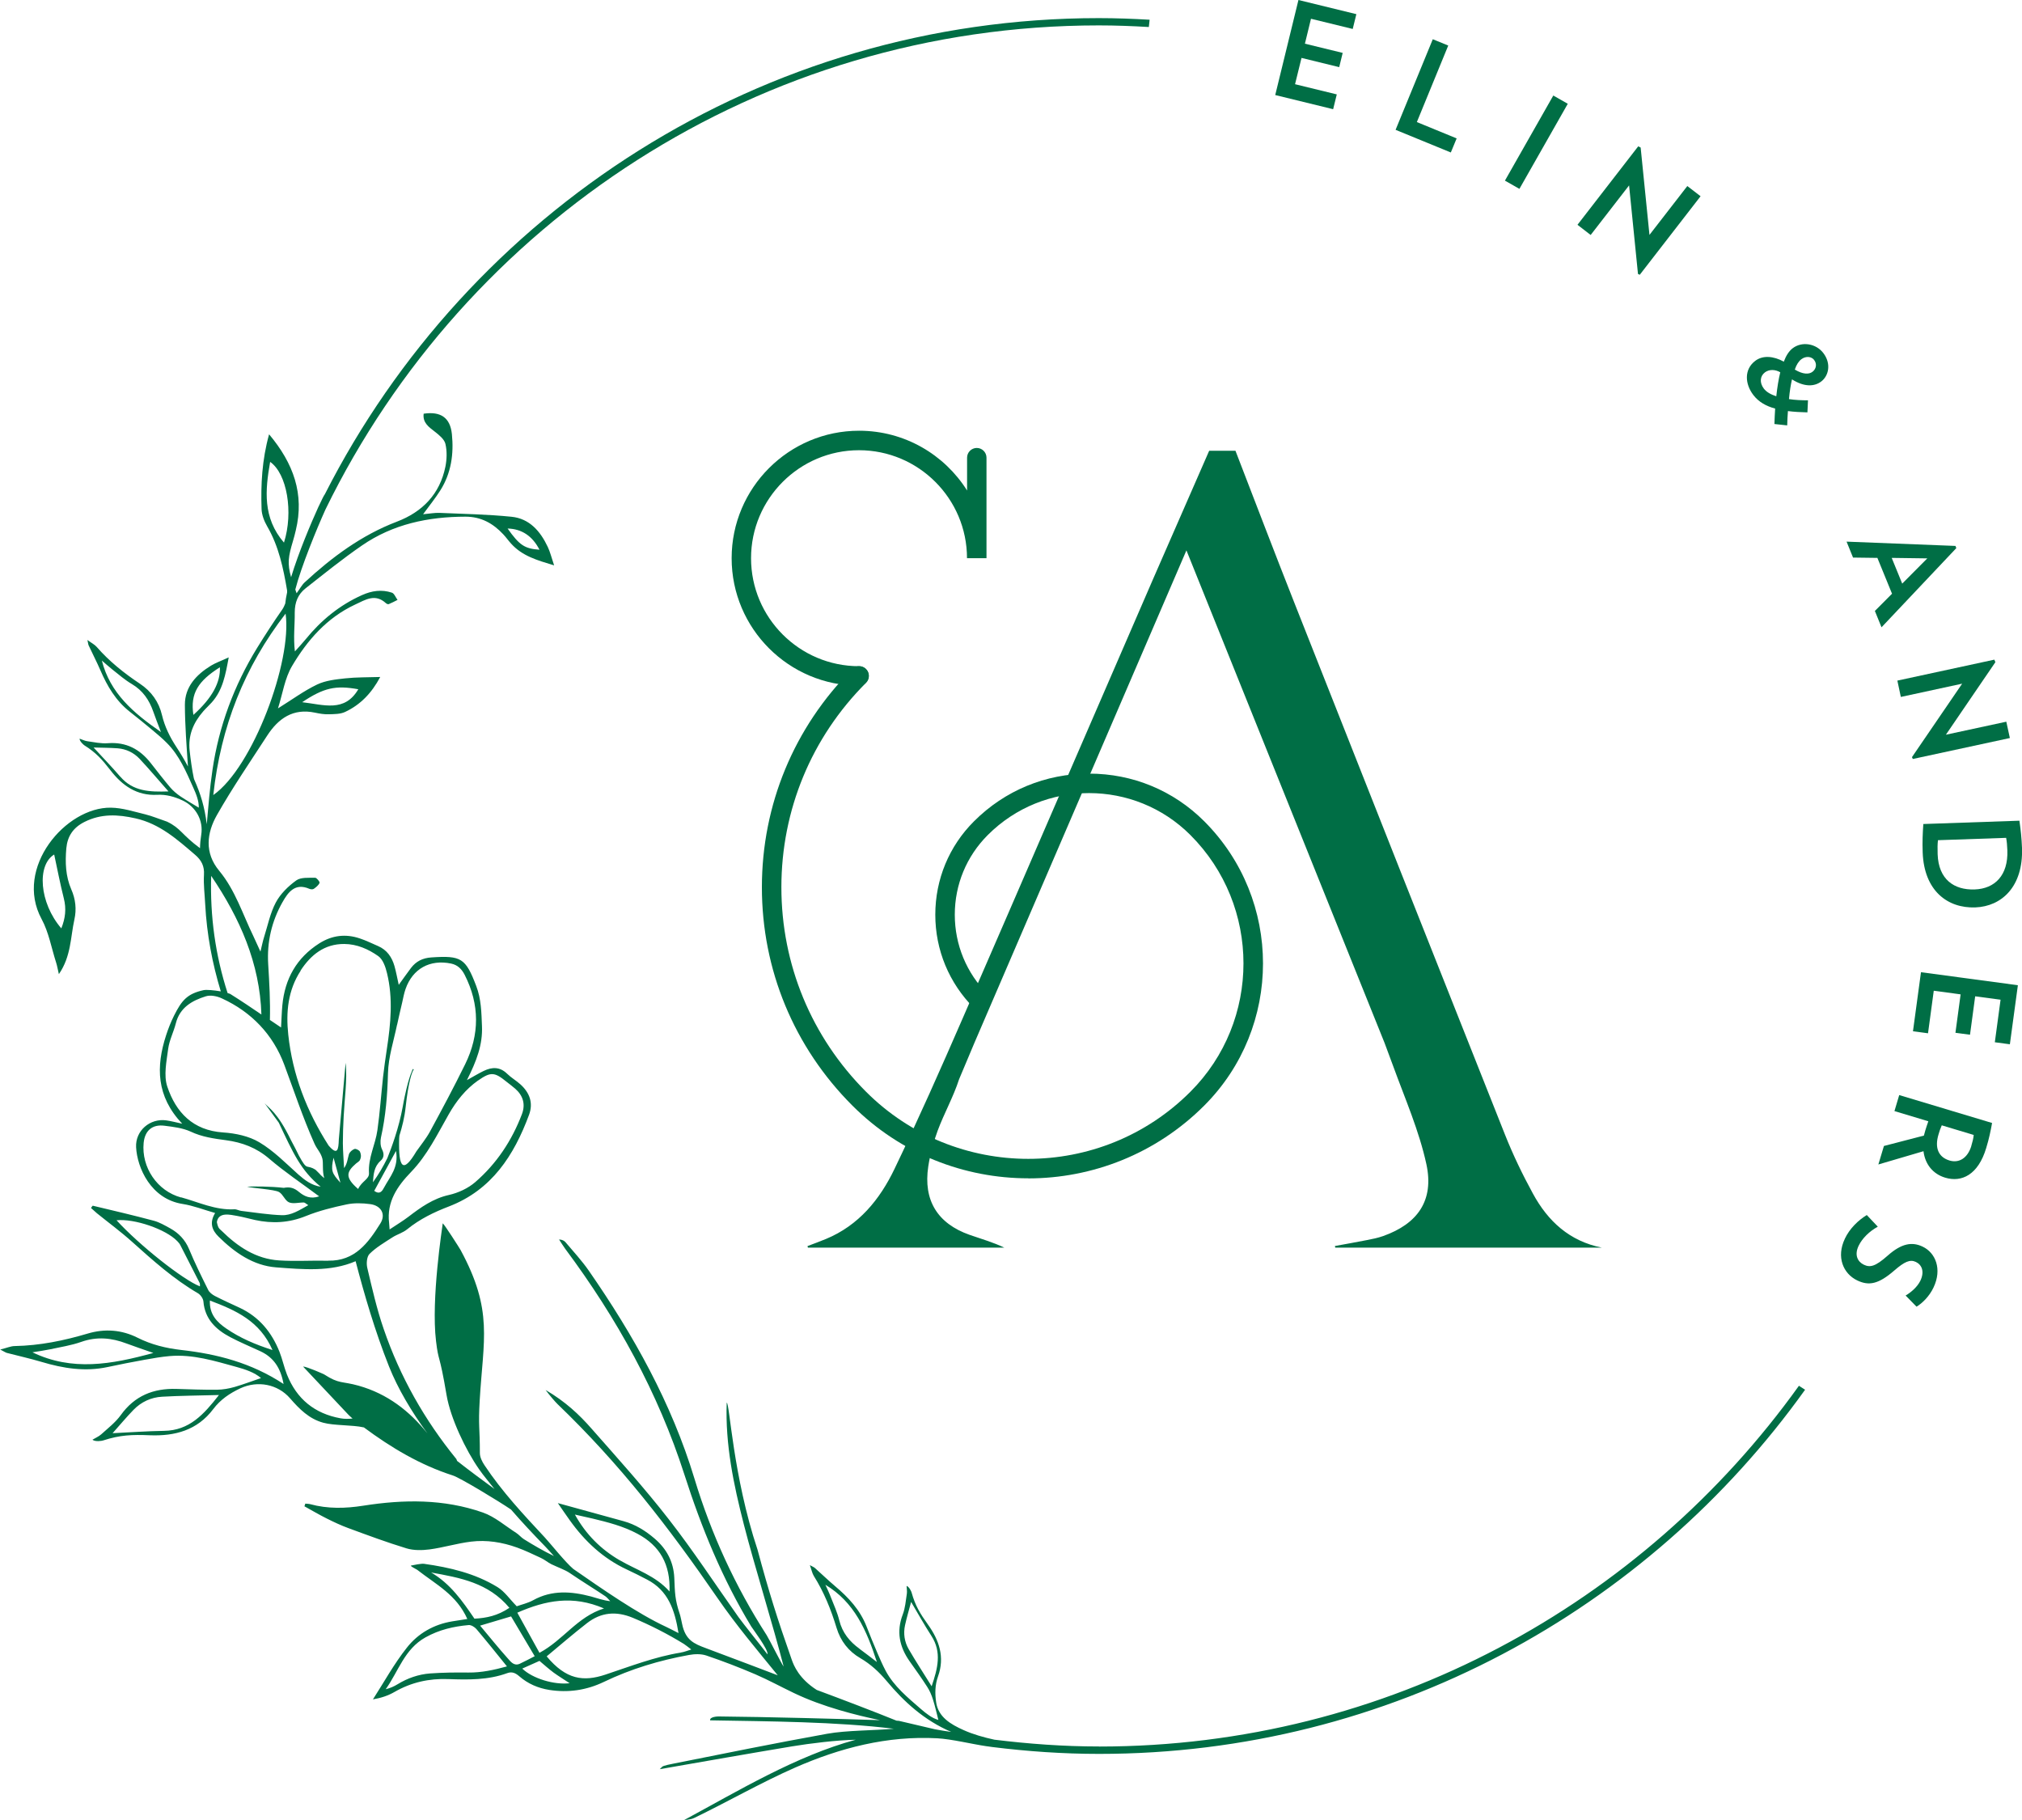 <svg xmlns="http://www.w3.org/2000/svg" id="Layer_1" data-name="Layer 1" viewBox="0 0 250 224.97"><g><path d="m152.75,55.72c2.46,6.37,4.83,12.59,7.28,18.79,8.66,21.93,17.34,43.86,26.05,65.77.99,2.49,2.16,4.92,3.45,7.28,1.85,3.41,4.52,5.88,8.52,6.68h-32.96c-.01-.07-.03-.13-.04-.2,1.31-.24,2.63-.47,3.94-.73.68-.13,1.37-.27,2.02-.5,4.26-1.51,6.32-4.39,5.35-8.88-.9-4.14-2.64-8.1-4.1-12.11l-1.07-2.88c-8.19-20.37-16.29-40.5-24.5-60.9-8.79,20.42-17.47,40.57-26.22,60.9l-1.89,4.49c-.7,2.17-1.84,4.19-2.64,6.33-.53,1.43-.94,2.94-1.17,4.45-.63,4.18,1.14,7.05,5.11,8.45,1.43.5,2.89.91,4.29,1.58h-24.28c-.02-.06-.03-.13-.05-.19.76-.29,1.53-.57,2.28-.88,4.06-1.68,6.67-4.89,8.48-8.67,2.95-6.14,5.71-12.37,8.43-18.62,7.88-18.11,15.69-36.24,23.56-54.35l6.91-15.8h3.23Z" style="fill: #006e45;"></path><g><path d="m127.13,145.67c-7.88,0-15.76-3-21.75-9-7.21-7.21-11.18-16.79-11.18-26.98s3.97-19.77,11.18-26.98c.47-.47,1.23-.47,1.7,0,.47.47.47,1.23,0,1.7-6.75,6.75-10.47,15.73-10.47,25.28s3.72,18.53,10.47,25.28c11.06,11.06,29.05,11.06,40.1,0,8.75-8.75,8.75-22.99,0-31.74-6.91-6.91-18.15-6.91-25.05,0-2.63,2.63-4.08,6.13-4.08,9.85s1.45,7.22,4.08,9.85c.47.47.47,1.23,0,1.7-.47.47-1.23.47-1.7,0-3.09-3.09-4.79-7.19-4.79-11.55s1.7-8.47,4.79-11.55c3.8-3.8,8.85-5.89,14.23-5.89s10.43,2.09,14.23,5.89c9.69,9.69,9.69,25.46,0,35.15-6,6-13.88,9-21.75,9Z" style="fill: #006e45;"></path><path d="m106.22,84.77c-8.69,0-15.76-7.07-15.76-15.76s7.07-15.76,15.76-15.76c5.62,0,10.56,2.95,13.35,7.39v-4.06c0-.66.54-1.2,1.2-1.2s1.2.54,1.2,1.2v12.43h-2.41c0-7.36-5.99-13.35-13.35-13.35s-13.35,5.99-13.35,13.35,5.99,13.35,13.35,13.35c.66,0,1.2.54,1.2,1.2s-.54,1.2-1.2,1.2Zm15.76-15.76h0,0Z" style="fill: #006e45;"></path></g></g><path d="m135.86,215.91c-4.38,0-8.68-.32-12.92-.84-1.28-.28-2.61-.65-3.79-1.18-1.64-.73-3.13-1.63-3.4-3.41-.17-1.11-.15-2.18.23-3.24.85-2.38.14-4.46-1.24-6.39-.98-1.37-1.58-2.35-2.03-3.97-.03-.13-.3-.72-.62-.82.01.33.08.66.03.98-.13.85-.2,1.75-.5,2.54-.81,2.11-.42,4,.84,5.79.74,1.05,1.49,2.09,2.18,3.17.3.46.53,1,.7,1.53.27.84.46,1.7.68,2.56-.79-.22-1.51-.79-2.17-1.36-1.62-1.41-3.31-2.78-4.35-4.72-.37-.7-.69-1.43-1-2.15-.48-1.11-.93-2.23-1.37-3.35-.8-2.03-2.22-3.56-3.86-4.94-.86-.73-1.68-1.52-2.52-2.27-.1-.09-.24-.14-.62-.35.22.61.29,1.02.49,1.34,1.26,2,2.13,4.17,2.81,6.41.5,1.65,1.49,2.91,2.94,3.75,1.27.74,2.32,1.71,3.24,2.81,2.19,2.62,4.66,4.87,8,6.31-.67-.1-1.34-.19-2.03-.33l-4.44-1.04s-.13-.01-.29-.02c-2.86-1.16-6.67-2.61-9.87-3.8-2.17-1.39-2.83-2.98-3.1-3.77-1.77-5.02-2.84-8.43-4.22-13.57-3.05-9.15-3.45-18.21-3.81-18.17-.19,5.15.85,10.12,2.12,15.06,1.28,5.01,3.65,12.57,4.92,17.56-.29-.38-1.78-3.38-2.1-3.88-3.88-6.03-6.85-12.49-8.93-19.36-2.83-9.34-7.53-17.73-13.06-25.7-.86-1.24-1.89-2.35-2.87-3.51-.17-.2-.42-.33-.81-.35.25.38.49.78.76,1.15,6.37,8.55,11.48,17.77,14.75,27.95,2.1,6.54,4.68,12.85,8.25,18.74.18.3,2.16,2.9,2.01,3.45-.58-.78-3.02-3.81-3.58-4.6-2.87-4.05-5.59-8.21-8.64-12.12-3-3.86-6.29-7.5-9.52-11.17-1.54-1.76-3.26-3.37-5.69-4.79.47.64,1.21,1.49,1.46,1.73,7.72,7.41,13.74,15.2,19.8,24,2.37,3.44,4.86,6.37,7.44,9.54-.37-.14-6.2-2.36-8.87-3.35-1.48-.55-2.55-.99-2.96-3.02,0,0-.23-1.11-.28-1.19-.62-1.84-.6-2.66-.68-4.47-.09-2.01-.94-3.59-2.43-4.87-1.13-.97-2.38-1.75-3.83-2.15l-8.14-2.24c.53.76.98,1.44,1.46,2.1,1.86,2.61,4.13,4.74,7.07,6.11.85.39,1.68.82,2.51,1.25,2.58,1.34,3.41,3.7,3.88,6.61-.68-.34-1.1-.57-1.53-.77-3.53-1.63-7.93-4.7-11.48-7.16-.98-.82-2.84-3.16-3.52-3.89-2.65-2.84-5.3-5.68-7.45-8.92-.3-.44-.58-1.01-.58-1.51,0-3.26-.21-3.28-.02-6.53.44-7.54,1.7-11.07-2.36-18.57-.15-.27-1.96-3.11-2.21-3.31-.04.41-1.46,9.37-.83,14.56.32,2.7.4,1.32,1.3,6.66.49,2.89,2.36,6.8,4.02,9.18.59.85,1.27,1.63,1.91,2.45-1.42-1.04-3.12-2.29-4.63-3.48-.03-.11-.06-.19-.08-.22-3.94-4.83-6.97-10.19-8.99-16.08-.85-2.46-1.43-5.02-2.03-7.56-.13-.55-.06-1.41.29-1.74.81-.8,1.83-1.39,2.8-2.02.58-.38,1.3-.57,1.83-1,1.56-1.27,3.33-2.13,5.19-2.84,5.28-2.04,8.03-6.3,9.89-11.32.55-1.49.06-2.75-1.07-3.77-.52-.47-1.14-.82-1.64-1.31-.89-.87-1.86-.85-2.89-.35-.59.28-1.14.62-2.08,1.14,1.19-2.36,1.96-4.38,1.86-6.68-.07-1.69-.09-3.35-.71-4.96-1.31-3.44-1.85-3.78-5.54-3.53-1.08.07-1.9.48-2.53,1.31-.48.64-.94,1.29-1.51,2.08-.2-.9-.33-1.62-.53-2.33-.32-1.11-.94-2-2.04-2.47-.75-.32-1.48-.69-2.25-.94-1.75-.59-3.42-.39-5,.61-2.81,1.79-4.26,4.38-4.57,7.65-.08.84-.1,1.69-.16,2.75-.41-.27-1.2-.81-1.38-.93.06-2.29-.07-4.59-.21-6.88-.17-2.76.43-5.31,1.76-7.67.7-1.24,1.56-2.43,3.33-1.66.16.07.43.09.55,0,.28-.2.59-.44.71-.74.05-.13-.36-.63-.54-.63-.8.02-1.77-.08-2.34.33-1,.72-1.96,1.66-2.53,2.73-.7,1.32-1,2.86-1.46,4.31-.14.44-.23.9-.44,1.76-.41-.88-.63-1.4-.87-1.9-1.33-2.73-2.24-5.69-4.22-8.08-1.86-2.23-1.55-4.69-.28-6.92,1.91-3.36,4.1-6.56,6.21-9.81,1.38-2.12,3.2-3.4,5.9-2.83.56.12,1.14.22,1.7.2.69-.02,1.44-.01,2.03-.29,1.88-.88,3.27-2.31,4.34-4.32-1.57.05-2.95.02-4.32.17-1.18.13-2.43.26-3.48.76-1.63.78-3.1,1.87-4.84,2.95.58-1.83.84-3.73,1.74-5.24,1.89-3.19,4.3-5.96,7.79-7.59,1.29-.6,2.48-1.4,3.82-.17.09.08.26.15.35.11.37-.15.72-.34,1.08-.52-.23-.31-.41-.81-.71-.9-1.25-.41-2.47-.24-3.69.31-2.79,1.25-5.06,3.12-6.97,5.47-.42.51-.87.99-1.32,1.49-.21-1.71,0-3.26-.02-4.81,0-1.26.4-2.25,1.34-2.99,2.29-1.8,4.56-3.64,6.96-5.29,3.84-2.65,8.2-3.56,12.81-3.57,1.93,0,3.41.83,4.67,2.18.35.37.64.79.98,1.16,1.38,1.53,3.22,2.05,5.31,2.68-.33-.98-.49-1.66-.79-2.29-.91-1.93-2.26-3.5-4.48-3.72-2.96-.3-5.95-.35-8.93-.48-.59-.02-1.19.1-2,.17.82-1.12,1.53-2,2.13-2.95,1.35-2.13,1.68-4.52,1.43-6.96-.21-2.04-1.39-2.83-3.49-2.52-.14,1.12.63,1.64,1.39,2.23.52.41,1.16.92,1.3,1.5.21.89.18,1.9,0,2.81-.69,3.4-2.83,5.6-6.01,6.81-4.35,1.66-8,4.37-11.38,7.49-.36.33-.6.8-1.01,1.36-.06-.17-.1-.3-.16-.46.72-2.82,2.68-7.58,3.73-9.9C57.51,27.59,93.88,3.14,135.86,3.14c2.08,0,4.14.08,6.18.2l.1-.9c-2.08-.12-4.17-.2-6.28-.2-41.74,0-77.97,23.97-95.7,58.87-.1.11-.37.65-.73,1.43-.02.05-.05.09-.07.14-.91,2-2.44,5.61-3.37,8.68-.48-1.71-.35-2.53.24-4.5.13-.43.24-.86.34-1.29,1.09-4.49-.28-8.28-3.3-11.88-.88,3.18-1.03,6.2-.93,9.23.02.72.32,1.5.69,2.14,1.44,2.47,2,5.19,2.47,7.95.01.08-.02.14,0,.22-.11.5-.19.96-.23,1.38-.1.24-.19.47-.35.71-1.09,1.56-2.13,3.16-3.13,4.78-2.86,4.66-4.73,9.69-5.52,15.09-.33,2.23-.51,4.49-.71,6.74v-.06c-.25-2.07-.76-3.75-1.55-5.51l-.05-.17c-.22-1.04-.39-2.29-.51-3.37-.21-1.92.46-3.48,1.68-4.88.33-.38.71-.72,1.05-1.1,1.37-1.53,1.7-3.42,2.1-5.57-.94.44-1.6.66-2.19,1.02-1.82,1.12-3.24,2.62-3.23,4.85.01,2.54.21,5.08.38,7.62-.44-.83-.93-1.65-1.45-2.44-.78-1.19-1.42-2.48-1.76-3.91-.38-1.63-1.31-2.94-2.74-3.89-1.95-1.3-3.78-2.76-5.33-4.54-.25-.29-.62-.47-1.15-.86.09.42.1.57.16.69.48,1.03,1,2.03,1.45,3.07.85,1.97,1.91,3.76,3.63,5.11.95.75,1.89,1.51,2.81,2.28.61.51,1.22,1.02,1.77,1.58,1.56,1.56,2.39,3.57,3.27,5.53.36.79.7,1.65.68,2.47-.76-.46-1.53-.9-2.26-1.39-.46-.31-.9-.68-1.26-1.1-.83-.98-1.62-2-2.41-3.01-1.35-1.73-3.05-2.64-5.3-2.47-.85.07-1.73-.13-2.58-.25-.32-.05-.62-.21-.93-.31,0,.33.49.76.6.83,1.43.89,2.19,1.75,3.22,3.08,1.45,1.88,3.25,3.16,5.77,3.03,1.12-.06,2.15.23,3.17.71,1.62.77,2.57,2.46,2.28,4.24-.09.55-.14,1.1-.15,1.65-2.32-1.72-2.34-2.44-4.07-3.28-1.04-.35-1.84-.69-2.68-.9-1.41-.34-2.84-.81-4.27-.83-5.57-.08-11.99,7.43-8.57,13.76.89,1.64,1.22,3.58,1.8,5.39.13.39.19.8.34,1.43,1.52-2.2,1.43-4.56,1.92-6.76.28-1.25.15-2.51-.39-3.73-.7-1.61-.76-3.33-.61-5.06.14-1.5.84-2.56,2.25-3.27,2.07-1.04,4.13-.93,6.3-.44,3,.67,5.16,2.61,7.38,4.51.78.67,1.16,1.4,1.09,2.47-.07,1.2.09,2.41.15,3.61.2,3.77.88,7.35,1.93,10.8-.82-.14-1.79-.23-2.13-.15-2.01.44-2.7,1.25-3.65,3.15-.39.78-.71,1.59-.98,2.42-1.26,3.87-1.23,7.55,1.99,10.94-.83-.18-1.39-.33-1.96-.41-2.02-.29-3.85,1.28-3.74,3.32.13,2.54,1.83,6.4,5.74,7.01,1.34.21,2.63.72,4.03,1.12-.73,1.2-.39,2.13.43,2.93,1.99,1.97,4.31,3.58,7.11,3.79,3.33.25,6.74.58,9.83-.76,1.07,4.1,2.39,8.63,4.12,12.99,1.08,2.73,2.81,5.65,4.76,8.3-2.22-2.78-4.96-4.9-8.51-5.9-2.1-.59-2.38-.18-4.25-1.39-.12-.07-2.18-.98-2.62-.98,1.98,2.11,3.79,4.04,5.61,5.96.16.17.34.31.51.47-.49.05-1.01.06-1.49-.03-3.2-.58-5.42-2.39-6.62-5.41-.36-.91-.56-1.89-.92-2.8-.96-2.42-2.51-4.32-4.92-5.45-1.03-.48-2.06-.94-3.07-1.46-.32-.17-.68-.44-.83-.75-.83-1.67-1.66-3.34-2.37-5.06-.49-1.16-1.28-1.97-2.34-2.56-.64-.35-1.3-.74-2-.93-2.51-.67-5.03-1.26-7.55-1.86-.04-.01-.12.14-.23.28.24.21.48.44.73.65,1.46,1.18,2.97,2.29,4.36,3.54,2.57,2.3,5.13,4.6,8.13,6.35.32.19.65.65.68,1.02.18,2.17,1.53,3.46,3.3,4.4,1.21.64,2.49,1.17,3.74,1.75,1.63.76,2.51,2.05,2.87,4.05-4-2.63-8.23-3.71-12.68-4.21-1.84-.21-3.66-.65-5.37-1.51-1.95-.98-4.04-1.15-6.18-.51-2.93.87-5.91,1.48-8.99,1.54-.5,0-.99.23-1.81.43.51.26.66.38.83.42,1.42.37,2.87.69,4.28,1.11,2.67.8,5.36,1.23,8.14.64,1.54-.33,3.08-.63,4.63-.91,1.01-.18,2.03-.36,3.06-.45,2.86-.25,5.56.6,8.26,1.34,1.09.3,2.24.68,3.04,1.38-1.1.37-2.17.78-3.27,1.1-.7.2-1.44.33-2.16.34-1.67.02-3.35-.05-5.02-.1-2.85-.09-5.18.85-6.89,3.24-.65.9-1.57,1.61-2.41,2.37-.31.28-.73.45-1.09.67.34.28,1.17.15,1.33.09,2.08-.68,3.58-.73,5.77-.64,3.09.12,5.86-.61,7.84-3.24.88-1.17,2.03-1.95,3.36-2.57,2.12-.98,4.61-.52,6.14,1.25,1.14,1.31,2.34,2.53,4.1,3.01,1.36.37,3.61.26,4.97.57h.04c3.38,2.51,6.96,4.65,11.01,5.95.89.28,5.69,3.19,7.19,4.21,1.36,1.57,2.78,3.08,4.23,4.57.37.38.72.79,1.08,1.18-1.31-.63-2.52-1.34-3.71-2.08-.34-.21-.6-.55-.94-.77-1.37-.87-2.65-2.01-4.14-2.53-4.83-1.69-9.79-1.63-14.81-.84-2.16.34-4.37.4-6.53-.19-.19-.05-.41-.05-.61-.07-.04.11-.07.22-.11.33.92.51,1.82,1.04,2.76,1.51.86.43,1.75.85,2.65,1.18,2.39.88,4.78,1.77,7.21,2.51.89.27,1.93.25,2.86.13,1.71-.23,3.39-.75,5.11-.96,1.94-.24,3.86.07,5.7.73,1,.36,1.97.83,2.94,1.28.46.21.86.56,1.3.78.91.43,1.7.7,2.26,1.08,1.53,1.04,3.41,2.2,4.41,2.88.23.16.41.4.61.61-.88-.1-1.61-.37-2.37-.58-2.43-.64-4.83-.83-7.16.46-.67.37-1.46.54-2.03.75-.87-.88-1.5-1.83-2.38-2.37-2.77-1.7-5.89-2.43-9.08-2.88-.32-.05-1.3.15-1.63.22-.03.11.53.36.78.52,2.36,1.84,4.86,3.08,6.2,6.08l-1.84.29c-2.29.37-4.25,1.49-5.63,3.25-1.58,1.99-2.82,4.25-4.2,6.4.99-.17,1.88-.46,2.67-.92,2.07-1.19,4.27-1.68,6.65-1.59,2.46.09,4.93.13,7.3-.74.61-.22,1.04.02,1.47.39,1.07.93,2.33,1.47,3.71,1.69,2.35.37,4.6.04,6.75-.99,3.35-1.61,6.88-2.67,10.53-3.33.7-.13,1.5-.15,2.15.07,2.04.69,4.07,1.47,6.05,2.32,1.62.7,3.17,1.55,4.76,2.31,3.6,1.73,7.74,2.75,10.65,3.36-4.49-.15-14.27-.41-19.96-.46-.07,0-1.11.02-1.04.48,7.32.13,15.53.16,22.71,1.04-2.42.22-5.86.19-8.24.62-6.79,1.23-12.27,2.35-19.04,3.7-.14.03-1.26.23-1.37.39l-.29.29c5.45-.95,10.9-1.91,16.35-2.82,2.32-.38,5.49-.77,7.88-.82-7.39,2-14.56,6.34-21.2,9.92,0,0,.72,0,1.25-.26,4.01-1.94,8.36-4.42,12.44-6.21,5.58-2.45,11.42-3.96,17.58-3.63,1.76.09,4.41.74,6.09.98l.23.03c.16.02.36.06.49.07,4.34.54,8.74.85,13.22.85,35.95,0,67.8-17.8,87.28-45.02l-.76-.49c-19.32,26.97-50.89,44.6-86.52,44.6Zm-20.67-7.44c-1.02-1.64-1.97-3.09-2.84-4.59-.52-.9-.68-1.93-.45-2.97.21-.95.49-1.89.75-2.87.85,1.44,1.64,2.85,2.51,4.2,1.3,2.02.78,4.01.03,6.22Zm-8.92-4.64c-1.23-.89-2.12-1.98-2.5-3.5-.24-.98-.67-1.92-1.04-2.86-.2-.53-.45-1.04-.68-1.55,3.58,2.14,5.09,5.61,6.37,9.55-.84-.64-1.49-1.15-2.15-1.63Zm-29.65-10.94c-2.32-1.35-4.17-3.18-5.54-5.65.72.16,1.45.32,2.17.49,1.91.46,3.8.94,5.56,1.88,2.8,1.49,4.09,3.8,3.97,7.14-1.74-1.96-4.1-2.66-6.15-3.86Zm-32.32-107.68c-1.7,2.89-4.26,1.91-6.94,1.6,2.68-1.79,4.14-2.11,6.94-1.6Zm22.4-17.25c-1.84-.13-2.47-.55-3.94-2.62,1.74.04,3.07.92,3.94,2.62Zm-31.59-.88c-2.64-3.06-2.33-6.47-1.71-9.98,2.09,1.46,2.9,6.22,1.71,9.98Zm.2,8.78c.83,5.88-4.05,19.01-8.94,22.43.93-8.49,3.85-15.83,8.94-22.43Zm-8.12,6.63c.07,1.84-.91,3.76-3.28,5.89-.41-2.68.61-4.2,3.28-5.89Zm-14.61-.84c.43.37.85.75,1.29,1.1.8.63,1.57,1.31,2.44,1.82,1.35.8,2.14,1.97,2.64,3.4.27.78.57,1.54.95,2.53-3.4-2.36-6.29-4.8-7.31-8.85Zm2.29,14.37c-1.05-1.22-2.17-2.38-3.3-3.61,1.02.03,2,.03,2.97.1,1.05.08,1.99.53,2.71,1.29,1.19,1.27,2.3,2.59,3.58,4.04-2.33.08-4.39,0-5.95-1.82Zm-7.29,18.75c-2.73-3.17-3.04-7.83-.88-9.13.38,1.76.73,3.6,1.19,5.42.33,1.29.19,2.47-.31,3.71Zm51.53,18.81c1.55-1.09,2.03-1.06,3.5.14.36.29.74.56,1.09.87.98.86,1.29,1.93.83,3.15-1.24,3.26-3.13,6.12-5.77,8.4-.89.77-2.1,1.33-3.26,1.59-1.96.44-3.48,1.53-5.01,2.7-.67.51-1.39.94-2.32,1.56-.04-.56-.05-.68-.06-.79-.32-2.63,1.02-4.56,2.71-6.31,2.01-2.08,3.25-4.66,4.66-7.13.94-1.65,2.08-3.09,3.62-4.18Zm-11.6,13.19c-.24.45-.53.97-1.24.45l2.69-4.93c.37,2.02-.76,3.19-1.45,4.48Zm1.59-20.09c.19-.91.41-1.81.62-2.72.13-.57.23-1.15.42-1.69.88-2.52,3.02-3.69,5.63-3.15.82.17,1.32.69,1.68,1.39,1.87,3.68,1.86,7.39.06,11.06-1.38,2.81-2.86,5.58-4.36,8.34-.47.86-1.11,1.63-1.67,2.43-1.65,2.79-2.23,2.07-2.13-1.58l.03-.36c.34-1.08.64-2.28.77-3.51.35-3.25.82-4.45,1.01-4.68l-.11-.06s-.46.8-1,3.36c-.09.4-.17.83-.26,1.33-.46,2.56-1.39,5.08-1.9,6.34-.51,1.03-1.09,2.03-1.78,2.98.07-.97.13-1.93.94-2.65.42-.37.48-.83.19-1.41-.21-.41-.24-1-.14-1.47.59-2.63.8-5.26.87-7.96.05-2,.71-3.99,1.12-5.98Zm-11.94-6.69c1.26-1.93,2.94-3.31,5.41-3.29,1.57.01,2.98.64,4.2,1.5.58.41.9,1.35,1.08,2.11.76,3.11.46,6.25-.02,9.37-.17,1.15-.34,2.3-.47,3.46-.24,2.19-.39,4.4-.7,6.59-.25,1.78-1.16,3.4-1.04,5.3.05.75-.91,1-1.34,1.96-1.66-1.43-1.46-2.11-.26-3.15.17-.15.44-.28.49-.46.18-.38.12-.7,0-.99-.08-.19-.51-.41-.68-.35-.28.1-.61.39-.69.66-.17.54-.19,1.14-.6,1.71-.05-1.02-.14-2.05-.15-3.07,0-1.11.04-2.22.1-3.32.06-1.1.16-2.21.24-3.31.07-1.1.13-2.2,0-3.32l-.84,9.48c-.04,1.29-.17,2.01-1.26.75-2.72-4.25-4.46-8.76-4.99-13.71-.3-2.8-.04-5.49,1.53-7.9Zm4.93,26.22c-1.09-1.19-1.2-1.51-.85-3.09l.85,3.09Zm-15.98-37.93c3.57,5.26,6.01,10.82,6.21,17.14-1.24-.84-2.41-1.64-3.85-2.54-.06-.04-.22-.07-.33-.11-1.51-4.68-2.18-9.47-2.03-14.49Zm-5.43,26.04c-.46-1.39-.09-3.1.11-4.64.14-1.08.68-2.1.95-3.17.49-1.95,2-2.81,3.7-3.34.59-.19,1.41-.02,2,.26,3.66,1.68,6.32,4.48,7.7,8.18,1.22,3.27,2.31,6.58,3.74,9.77.33.73.75,1.05.97,1.83.15.53-.03,1.56.24,2.44-.89-.76,0,0-1.07-1.03-1.21-.77-.96.27-2.06-1.75-.35-.69-.5-1.04-.97-1.89-1.71-3.55-2.8-4.02-3.27-4.59l1.75,2.4c1.78,3.76,2.69,5.87,5.18,7.92-1.14-.18-1.95-.8-2.76-1.51-1.55-1.39-3.05-2.93-4.82-3.98-1.29-.77-2.95-1.12-4.48-1.22-3.74-.25-5.84-2.48-6.91-5.68Zm1.71,13.72c-2.96-.8-4.92-3.73-4.63-6.75.15-1.51,1.06-2.32,2.58-2.12,1.09.14,2.24.27,3.22.72,1.41.67,2.89.87,4.38,1.07,2.01.27,3.77.93,5.35,2.29,1.91,1.64,4.03,3.05,6.17,4.65-1.07.37-1.84,0-2.5-.55-.58-.48-1.09-.65-1.88-.5-1.63-.19-3.66-.19-4.54-.15.67.2,3.38.33,3.97.67.49.29.73,1.06,1.22,1.27.52.22,1.21.01,1.83.02.14,0,.26.15.56.33-1.12.63-2.12,1.28-3.27,1.24-1.68-.06-3.34-.33-5.01-.53-.29-.03-.57-.21-.85-.2-2.34.13-4.43-.88-6.6-1.48Zm18.21,7.82c-2.03-.05-4.07.09-6.09-.04-2.87-.18-5.13-1.71-7.12-3.67-.27-.26-.42-.28-.58-1.07.21-1.29,1.65-.91,2.51-.76.74.13,1.47.34,2.2.5,2.15.47,4.22.36,6.31-.49,1.6-.65,3.32-1.07,5.01-1.43.94-.2,1.97-.17,2.93-.04,1.36.18,1.97,1.26,1.25,2.4-1.49,2.38-3.14,4.66-6.44,4.59Zm-26.21-5c2.2-.24,6.12,1.1,7.53,2.58.13.14.27.29.36.46.81,1.57,1.61,3.14,2.41,4.72.05.11.02.26.03.41-2.11-.82-7.5-5.1-10.32-8.18Zm13.6,13.39c-1.14-.78-2.12-1.74-2.04-3.47,3.2,1.21,6.16,2.51,7.74,6.12-2.2-.71-4.04-1.51-5.7-2.65Zm-23.98,2.93c.73-.12,1.46-.22,2.18-.37,1.29-.28,2.62-.48,3.86-.92,1.93-.68,3.75-.5,5.59.2,1,.38,2.02.71,3.32,1.17-5.2,1.43-10.05,2.28-14.95-.08Zm16.28,9.71c-2.1.03-4.19.19-6.37.29.88-.99,1.7-1.97,2.58-2.88.96-.99,2.19-1.56,3.55-1.63,2.25-.13,4.51-.14,7.02-.21-1.87,2.4-3.66,4.39-6.79,4.43Zm54.4,21.95c-3.33,1.04-5.02,3.9-7.99,5.49l-2.74-4.96c3.52-1.54,6.86-2.19,10.73-.52Zm-21.39-4.44c3.56.65,7.08,1.25,9.68,4.37-1.46.98-2.82,1.26-4.32,1.34-1.48-2.17-2.98-4.33-5.36-5.71Zm4.59,12.37c-1.57-.02-3.15,0-4.71.11-1.44.11-2.79.58-4.03,1.34-.44.27-.91.48-1.46.61,1.58-2.21,2.31-4.96,4.92-6.41,1.7-.95,3.47-1.35,5.33-1.52.31-.03.74.24.96.49,1.26,1.49,2.48,3.01,3.78,4.62-1.6.44-3.15.78-4.78.76Zm4.88-1.76c-1.14-1.27-2.21-2.61-3.41-4.04l3.83-1.14,2.92,4.92c-.57.29-1.19.63-1.84.93-.72.33-1.13-.26-1.49-.66Zm1.8,1.27l2.13-.95c.61.51,1.15,1,1.74,1.44.59.43,1.22.81,1.99,1.32-1.91.23-4.58-.58-5.85-1.8Zm19.62-1.98c-3.22.52-6.25,1.7-9.32,2.72-2.75.92-4.89.62-7.28-2.25,1.66-1.38,3.29-2.79,4.99-4.11,1.73-1.34,3.59-1.52,5.68-.65,2.19.92,4.27,1.98,6.29,3.22.27.17.52.39.92.69-.55.17-.9.32-1.27.37Z" style="fill: #006e45;"></path><g><path d="m157.67,11.75l2.87-11.75,7.16,1.75-.45,1.83-5.16-1.26-.75,3.08,4.67,1.14-.43,1.76-4.66-1.14-.8,3.25,5.16,1.26-.45,1.83-7.16-1.75Z" style="fill: #006e45;"></path><path d="m172.55,16.05l4.6-11.2,1.91.78-3.88,9.46,4.92,2.02-.72,1.74-6.83-2.8Z" style="fill: #006e45;"></path><path d="m186.07,22.33l5.98-10.52,1.79,1.02-5.98,10.52-1.79-1.02Z" style="fill: #006e45;"></path><path d="m202.52,33.87l-1.1-10.95-4.75,6.13-1.63-1.26,7.51-9.7.3.15,1.09,10.8,4.68-6.04,1.64,1.26-7.52,9.71-.21-.1Z" style="fill: #006e45;"></path><path d="m223.47,50.98c-.82-.02-1.64-.06-2.41-.16-.04.55-.08,1.16-.09,1.77l-1.58-.17c.03-.64.04-1.31.09-1.91-1.09-.29-2.04-.81-2.7-1.68-1.03-1.35-1.17-3.15.24-4.22.93-.71,2.26-.6,3.53.1.28-.75.65-1.32,1.1-1.66,1.16-.88,2.89-.58,3.79.6,1.01,1.33.65,2.82-.26,3.51-.84.64-2.09.71-3.62-.26-.15.67-.29,1.5-.37,2.44.77.12,1.58.15,2.35.15l-.07,1.5Zm-3.35-4.95c-.63-.37-1.37-.39-1.9,0-.63.48-.68,1.28-.15,2,.34.45.9.75,1.55.96.12-1.1.28-2.09.49-2.96Zm4.19-1.52c-.35-.46-1.05-.51-1.59-.1-.32.24-.61.67-.81,1.28,1.04.62,1.76.6,2.19.27.46-.35.57-.97.21-1.44Z" style="fill: #006e45;"></path><path d="m231.81,75.53l2.12-2.13-1.81-4.43-3.01-.04-.8-1.97,13.46.53.11.27-9.25,9.79-.82-2.02Zm6.48-6.5l-4.4-.06,1.3,3.18,3.1-3.12Z" style="fill: #006e45;"></path><path d="m236.39,93.61l6.21-9.09-7.58,1.64-.43-2.02,11.99-2.59.13.31-6.12,8.97,7.47-1.61.44,2.02-12,2.59-.1-.22Z" style="fill: #006e45;"></path><path d="m237.72,105.36c-.05-1.32,0-2.26.08-3.49l11.88-.41c.17,1.17.27,2.16.32,3.36.17,4.79-2.51,7.24-5.78,7.36-3.4.12-6.33-2.03-6.5-6.81Zm10.47-.23c-.02-.6-.07-1.12-.15-1.55l-8.43.29c-.06.52-.06.95-.04,1.74.11,3.1,2.02,4.44,4.58,4.35,2.51-.09,4.15-1.76,4.04-4.83Z" style="fill: #006e45;"></path><path d="m237.51,120.19l11.98,1.61-.99,7.3-1.86-.25.71-5.26-3.14-.42-.64,4.75-1.8-.24.64-4.75-3.32-.45-.71,5.26-1.86-.25.99-7.3Z" style="fill: #006e45;"></path><path d="m232.94,141.67l4.93-1.28c.05-.21.1-.4.17-.62.11-.38.25-.77.38-1.15l-4.19-1.26.59-1.98,11.48,3.45c-.17.95-.37,1.94-.73,3.11-.99,3.29-3.02,4.27-5.07,3.65-1.5-.45-2.48-1.64-2.68-3.27l-5.58,1.64.69-2.29Zm10.79,0c.14-.47.27-.94.3-1.36l-3.95-1.19c-.16.35-.29.74-.4,1.12-.52,1.72.03,2.83,1.36,3.23,1.17.35,2.24-.29,2.7-1.81Z" style="fill: #006e45;"></path><path d="m228.1,153.13c.59-1.24,1.63-2.26,2.71-2.92l1.36,1.44c-1.04.57-1.92,1.43-2.37,2.36-.55,1.15-.12,1.97.64,2.34.76.36,1.39.26,2.95-1.12,1.71-1.52,3.02-1.74,4.33-1.11,1.58.75,2.43,2.77,1.34,5.05-.5,1.06-1.36,1.93-2.1,2.37l-1.35-1.38c.68-.39,1.46-1.08,1.82-1.82.55-1.15.18-1.98-.55-2.33-.73-.35-1.42-.02-2.66,1.05-1.97,1.71-3.15,1.92-4.58,1.24-1.76-.84-2.62-2.91-1.54-5.16Z" style="fill: #006e45;"></path></g></svg>